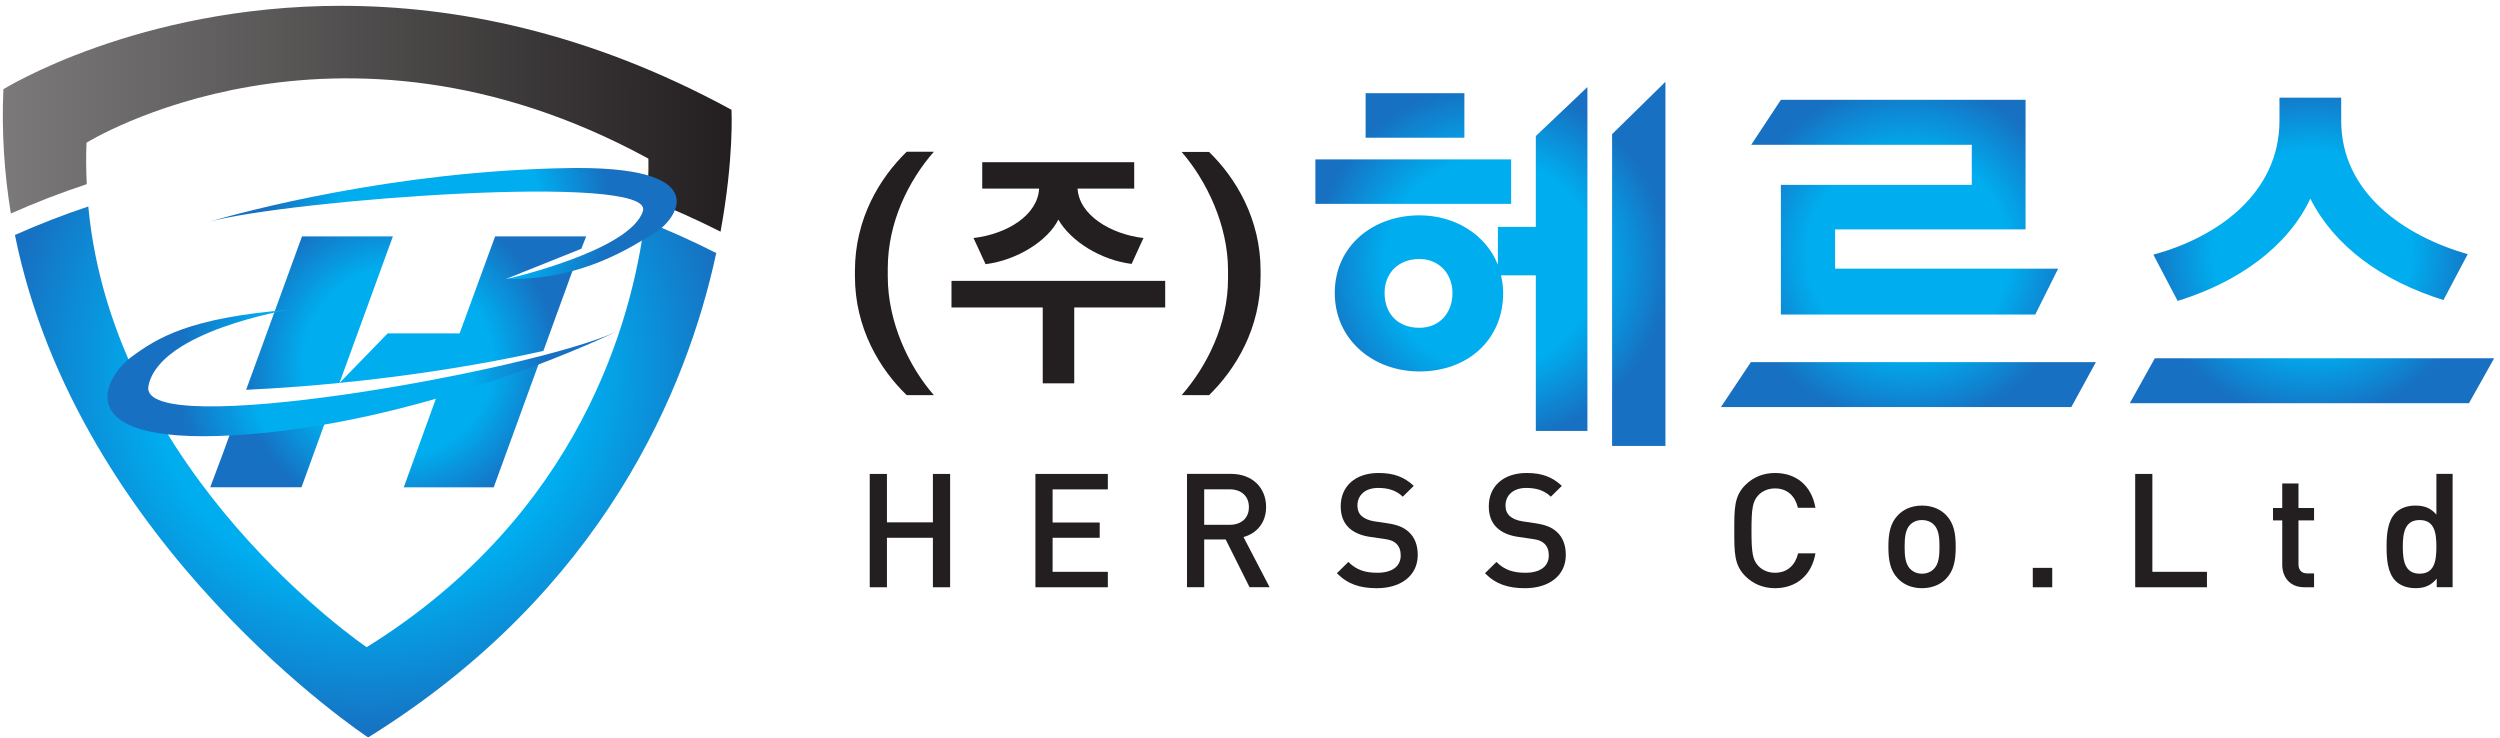 <svg width="359" height="106" viewBox="0 0 359 106" fill="none" xmlns="http://www.w3.org/2000/svg">
<path d="M2.142 33.746C11.204 78.465 52.865 105.896 52.865 105.896C86.717 84.885 98.67 55.737 102.855 36.341C99.521 34.638 96.088 33.102 92.58 31.722C90.786 45.91 83.301 73.906 52.65 92.936C52.65 92.936 16.309 68.348 12.678 29.65C9.088 30.85 5.571 32.214 2.142 33.746" fill="url(#paint0_radial)"/>
<path d="M0.488 12.813C0.216 19.017 0.622 24.97 1.562 30.658C5.107 29.079 8.742 27.674 12.457 26.444C12.369 24.489 12.335 22.51 12.425 20.492C12.425 20.492 48.114 -1.746 93.103 22.773C93.103 22.773 93.205 24.921 92.902 28.542C96.513 29.953 100.039 31.525 103.467 33.269C105.414 22.74 105.044 15.766 105.044 15.766C84.325 4.475 65.128 0.835 48.989 0.835C19.708 0.835 0.488 12.813 0.488 12.813" fill="url(#paint1_linear)"/>
<path d="M43.367 33.946L35.345 55.975C37.64 55.868 40.163 55.721 42.897 55.508C44.765 55.365 46.726 55.19 48.749 54.989L56.419 33.946H43.367Z" fill="url(#paint2_radial)"/>
<path d="M54.274 57.065H62.667L57.978 69.983H70.896L77.639 51.47C71.687 53.32 63.618 55.472 54.274 57.065" fill="url(#paint3_radial)"/>
<path d="M34.154 59.225L31.93 65.329L30.185 69.976H43.294L47.621 58.061C43.309 58.621 38.797 59.031 34.154 59.225Z" fill="url(#paint4_radial)"/>
<path d="M18.821 51.292C15.004 54.108 8.983 64.514 35.89 62.349C62.794 60.191 88.44 47.655 88.44 47.655C76.249 53.275 19.773 63.359 21.313 55.438C22.856 47.512 41.495 44.484 41.495 44.484C27.2 45.638 22.631 48.482 18.821 51.292" fill="url(#paint5_radial)"/>
<path d="M71.1 33.946L65.999 47.878H55.663L48.763 54.987C57.863 54.079 68.296 52.584 78.028 50.39L82.108 39.178L82.398 38.449L72.627 40.071L83.476 35.721L84.176 33.946H71.1Z" fill="url(#paint6_radial)"/>
<path d="M81.82 24.133C56.539 24.504 34.617 30.503 29.978 31.857C41.715 28.677 94.011 24.749 92.327 30.295C90.593 36.001 72.805 40.062 72.805 40.062C83.68 40.275 90.832 35.303 93.911 33.523C96.937 31.773 102.939 24.124 83.021 24.124C82.632 24.124 82.229 24.128 81.82 24.133ZM29.076 32.126C29.076 32.126 29.386 32.029 29.978 31.857C29.644 31.947 29.342 32.037 29.076 32.126Z" fill="url(#paint7_radial)"/>
<path d="M130.205 56.745C126.34 53.027 122.768 47.139 122.768 39.67V38.898C122.768 31.391 126.34 25.54 130.205 21.786H134.104C130.503 25.907 127.483 31.867 127.483 38.566V39.707C127.483 46.258 130.503 52.623 134.104 56.745H130.205Z" fill="#231F20"/>
<path d="M154.738 27.079C154.959 30.909 159.523 33.629 164.198 34.182L162.502 37.898C158.051 37.347 153.746 34.625 151.979 31.534C150.469 34.586 146.018 37.383 141.528 37.935L139.796 34.182C144.656 33.593 148.997 30.909 149.219 27.079H141.049V23.29H162.872V27.079H154.738ZM149.737 55.048V44.155H136.633V40.328H167.322V44.155H154.261V55.048H149.737Z" fill="#231F20"/>
<path d="M169.684 56.745C173.288 52.623 176.345 46.627 176.345 40.002V38.825C176.345 32.347 173.288 25.98 169.684 21.821H173.623C177.451 25.54 181.02 31.427 181.02 38.859V39.67C181.02 47.178 177.451 52.991 173.623 56.745H169.684Z" fill="#231F20"/>
<path d="M231.496 19.266V64.04H239.157V11.744L231.496 19.266ZM220.543 19.538V32.574H215.098V38.017C213.324 33.586 208.831 30.923 203.83 30.923C197.179 30.923 191.674 35.295 191.674 42.071C191.674 48.78 197.179 53.34 203.83 53.34C210.792 53.34 215.856 48.78 215.856 42.071C215.856 41.183 215.732 40.361 215.542 39.538H220.543V61.884H227.953V12.504L220.543 19.538ZM198.827 42.071C198.827 39.347 200.663 37.195 203.83 37.195C206.678 37.195 208.577 39.347 208.577 42.071C208.577 44.983 206.678 47.07 203.83 47.07C200.663 47.07 198.827 44.983 198.827 42.071ZM196.103 19.781H210.286V13.388H196.103V19.781ZM188.888 29.279H216.999V22.885H188.888V29.279Z" fill="url(#paint8_radial)"/>
<path d="M255.735 14.333L251.475 20.789H283.149V26.55H255.735V45.164H292.265L295.548 38.582H263.522V32.945H290.87V14.333H255.735ZM251.425 52.003L247.124 58.459H297.44L300.972 52.003H251.425Z" fill="url(#paint9_radial)"/>
<path d="M327.333 14.027V17.32C327.333 27.637 318.594 34.033 309.223 36.566L312.707 43.212C321.38 40.553 328.535 35.425 331.764 28.523C335.181 35.299 341.954 40.3 350.882 43.087L354.363 36.501C345.122 33.842 336.196 27.637 336.196 17.32V14.027H327.333ZM309.435 51.443L305.839 57.903H354.543L358.163 51.443H309.435Z" fill="url(#paint10_radial)"/>
<path d="M133.965 84.331V77.225H127.363V84.331H124.893V68.057H127.363V75.008H133.965V68.057H136.437V84.331H133.965Z" fill="#231F20"/>
<path d="M148.685 84.331V68.057H159.086V70.276H151.154V75.032H157.919V77.225H151.154V82.114H159.086V84.331H148.685Z" fill="#231F20"/>
<path d="M176.577 70.265H172.923V75.362H176.577C178.225 75.362 179.343 74.425 179.343 72.826C179.343 71.224 178.225 70.265 176.577 70.265ZM179.435 84.321L176.005 77.464H172.923V84.321H170.454V68.048H176.763C179.847 68.048 181.812 70.038 181.812 72.805C181.812 75.132 180.396 76.618 178.567 77.121L182.316 84.321H179.435Z" fill="#231F20"/>
<path d="M197.737 84.465C195.292 84.465 193.532 83.891 191.977 82.317L193.625 80.694C194.81 81.883 196.114 82.248 197.782 82.248C199.909 82.248 201.143 81.334 201.143 79.757C201.143 79.049 200.937 78.456 200.501 78.064C200.09 77.678 199.681 77.518 198.72 77.381L196.8 77.105C195.476 76.924 194.424 76.466 193.716 75.802C192.914 75.049 192.526 74.021 192.526 72.694C192.526 69.862 194.584 67.921 197.964 67.921C200.112 67.921 201.622 68.466 203.017 69.77L201.441 71.325C200.434 70.367 199.269 70.068 197.897 70.068C195.977 70.068 194.925 71.164 194.925 72.604C194.925 73.198 195.108 73.724 195.542 74.113C195.956 74.478 196.617 74.753 197.37 74.866L199.224 75.14C200.73 75.37 201.574 75.736 202.259 76.353C203.151 77.129 203.589 78.294 203.589 79.689C203.589 82.681 201.143 84.465 197.737 84.465" fill="#231F20"/>
<path d="M219.003 84.465C216.556 84.465 214.796 83.891 213.243 82.317L214.887 80.694C216.076 81.883 217.379 82.248 219.05 82.248C221.174 82.248 222.407 81.334 222.407 79.757C222.407 79.049 222.2 78.456 221.768 78.064C221.356 77.678 220.944 77.518 219.984 77.381L218.067 77.105C216.739 76.924 215.688 76.466 214.979 75.802C214.179 75.049 213.791 74.021 213.791 72.694C213.791 69.862 215.847 67.921 219.23 67.921C221.379 67.921 222.886 68.466 224.282 69.77L222.704 71.325C221.698 70.367 220.531 70.068 219.162 70.068C217.243 70.068 216.192 71.164 216.192 72.604C216.192 73.198 216.374 73.724 216.807 74.113C217.219 74.478 217.882 74.753 218.636 74.866L220.487 75.14C221.995 75.37 222.842 75.736 223.528 76.353C224.418 77.129 224.852 78.294 224.852 79.689C224.852 82.681 222.407 84.465 219.003 84.465" fill="#231F20"/>
<path d="M254.895 84.465C253.201 84.465 251.739 83.849 250.621 82.728C249.022 81.127 249.043 79.324 249.043 76.19C249.043 73.062 249.022 71.254 250.621 69.656C251.739 68.533 253.201 67.921 254.895 67.921C257.889 67.921 260.129 69.677 260.699 72.924H258.183C257.798 71.278 256.701 70.136 254.895 70.136C253.934 70.136 253.066 70.5 252.495 71.118C251.697 71.988 251.513 72.924 251.513 76.19C251.513 79.46 251.697 80.397 252.495 81.265C253.066 81.883 253.934 82.248 254.895 82.248C256.701 82.248 257.819 81.105 258.207 79.46H260.699C260.15 82.705 257.841 84.465 254.895 84.465" fill="#231F20"/>
<path d="M277.708 75.345C277.275 74.909 276.68 74.681 275.995 74.681C275.31 74.681 274.738 74.909 274.303 75.345C273.595 76.053 273.504 77.264 273.504 78.521C273.504 79.779 273.595 80.99 274.303 81.697C274.738 82.134 275.31 82.382 275.995 82.382C276.68 82.382 277.275 82.134 277.708 81.697C278.419 80.99 278.51 79.779 278.51 78.521C278.51 77.264 278.419 76.053 277.708 75.345V75.345ZM279.468 83.093C278.715 83.869 277.571 84.463 275.995 84.463C274.419 84.463 273.296 83.869 272.546 83.093C271.447 81.949 271.171 80.486 271.171 78.521C271.171 76.58 271.447 75.117 272.546 73.973C273.296 73.197 274.419 72.602 275.995 72.602C277.571 72.602 278.715 73.197 279.468 73.973C280.566 75.117 280.842 76.58 280.842 78.521C280.842 80.486 280.566 81.949 279.468 83.093Z" fill="#231F20"/>
<path d="M291.908 81.545H294.7V84.333H291.908V81.545Z" fill="#231F20"/>
<path d="M306.614 84.331V68.057H309.08V82.114H316.918V84.331H306.614Z" fill="#231F20"/>
<path d="M330.907 84.331C328.735 84.331 327.73 82.778 327.73 81.109V74.733H326.403V72.949H327.73V69.428H330.062V72.949H332.3V74.733H330.062V80.994C330.062 81.841 330.474 82.344 331.342 82.344H332.3V84.331H330.907Z" fill="#231F20"/>
<path d="M347.466 74.678C345.364 74.678 345.042 76.462 345.042 78.518C345.042 80.577 345.364 82.379 347.466 82.379C349.569 82.379 349.866 80.577 349.866 78.518C349.866 76.462 349.569 74.678 347.466 74.678ZM349.912 84.325V83.09C349.042 84.139 348.105 84.461 346.848 84.461C345.682 84.461 344.654 84.073 344.016 83.433C342.849 82.267 342.713 80.278 342.713 78.518C342.713 76.758 342.849 74.793 344.016 73.629C344.654 72.989 345.661 72.6 346.826 72.6C348.058 72.6 349.02 72.898 349.866 73.901V68.05H352.196V84.325H349.912Z" fill="#231F20"/>
<defs>
<radialGradient id="paint0_radial" cx="0" cy="0" r="1" gradientUnits="userSpaceOnUse" gradientTransform="translate(52.741 53.359) scale(52.433)">
<stop stop-color="#00ADEF"/>
<stop offset="0.59" stop-color="#00ADEF"/>
<stop offset="1" stop-color="#1770C1"/>
</radialGradient>
<linearGradient id="paint1_linear" x1="0.408" y1="17.053" x2="105.076" y2="17.053" gradientUnits="userSpaceOnUse">
<stop stop-color="#7B7979"/>
<stop offset="1" stop-color="#231F20"/>
</linearGradient>
<radialGradient id="paint2_radial" cx="0" cy="0" r="1" gradientUnits="userSpaceOnUse" gradientTransform="translate(57.18 51.959) scale(22.955)">
<stop stop-color="#00ADEF"/>
<stop offset="0.59" stop-color="#00ADEF"/>
<stop offset="1" stop-color="#1770C1"/>
</radialGradient>
<radialGradient id="paint3_radial" cx="0" cy="0" r="1" gradientUnits="userSpaceOnUse" gradientTransform="translate(57.181 51.959) scale(22.95)">
<stop stop-color="#00ADEF"/>
<stop offset="0.59" stop-color="#00ADEF"/>
<stop offset="1" stop-color="#1770C1"/>
</radialGradient>
<radialGradient id="paint4_radial" cx="0" cy="0" r="1" gradientUnits="userSpaceOnUse" gradientTransform="translate(57.18 51.959) scale(22.95)">
<stop stop-color="#00ADEF"/>
<stop offset="0.59" stop-color="#00ADEF"/>
<stop offset="1" stop-color="#1770C1"/>
</radialGradient>
<radialGradient id="paint5_radial" cx="0" cy="0" r="1" gradientUnits="userSpaceOnUse" gradientTransform="translate(51.941 53.572) scale(26.557 27.309)">
<stop stop-color="#00ADEF"/>
<stop offset="0.59" stop-color="#00ADEF"/>
<stop offset="1" stop-color="#1770C1"/>
</radialGradient>
<radialGradient id="paint6_radial" cx="0" cy="0" r="1" gradientUnits="userSpaceOnUse" gradientTransform="translate(57.18 51.959) scale(22.949)">
<stop stop-color="#00ADEF"/>
<stop offset="0.59" stop-color="#00ADEF"/>
<stop offset="1" stop-color="#1770C1"/>
</radialGradient>
<radialGradient id="paint7_radial" cx="0" cy="0" r="1" gradientUnits="userSpaceOnUse" gradientTransform="translate(63.127 30.493) rotate(-174.387) scale(24.612)">
<stop stop-color="#00ADEF"/>
<stop offset="0.59" stop-color="#00ADEF"/>
<stop offset="1" stop-color="#1770C1"/>
</radialGradient>
<radialGradient id="paint8_radial" cx="0" cy="0" r="1" gradientUnits="userSpaceOnUse" gradientTransform="translate(214.016 37.893) scale(25.646)">
<stop stop-color="#00ADEF"/>
<stop offset="0.59" stop-color="#00ADEF"/>
<stop offset="1" stop-color="#1770C1"/>
</radialGradient>
<radialGradient id="paint9_radial" cx="0" cy="0" r="1" gradientUnits="userSpaceOnUse" gradientTransform="translate(274.055 36.399) scale(24.614)">
<stop stop-color="#00ADEF"/>
<stop offset="0.59" stop-color="#00ADEF"/>
<stop offset="1" stop-color="#1770C1"/>
</radialGradient>
<radialGradient id="paint10_radial" cx="0" cy="0" r="1" gradientUnits="userSpaceOnUse" gradientTransform="translate(332.013 35.959) scale(24.142)">
<stop stop-color="#00ADEF"/>
<stop offset="0.59" stop-color="#00ADEF"/>
<stop offset="1" stop-color="#1770C1"/>
</radialGradient>
</defs>
</svg>

